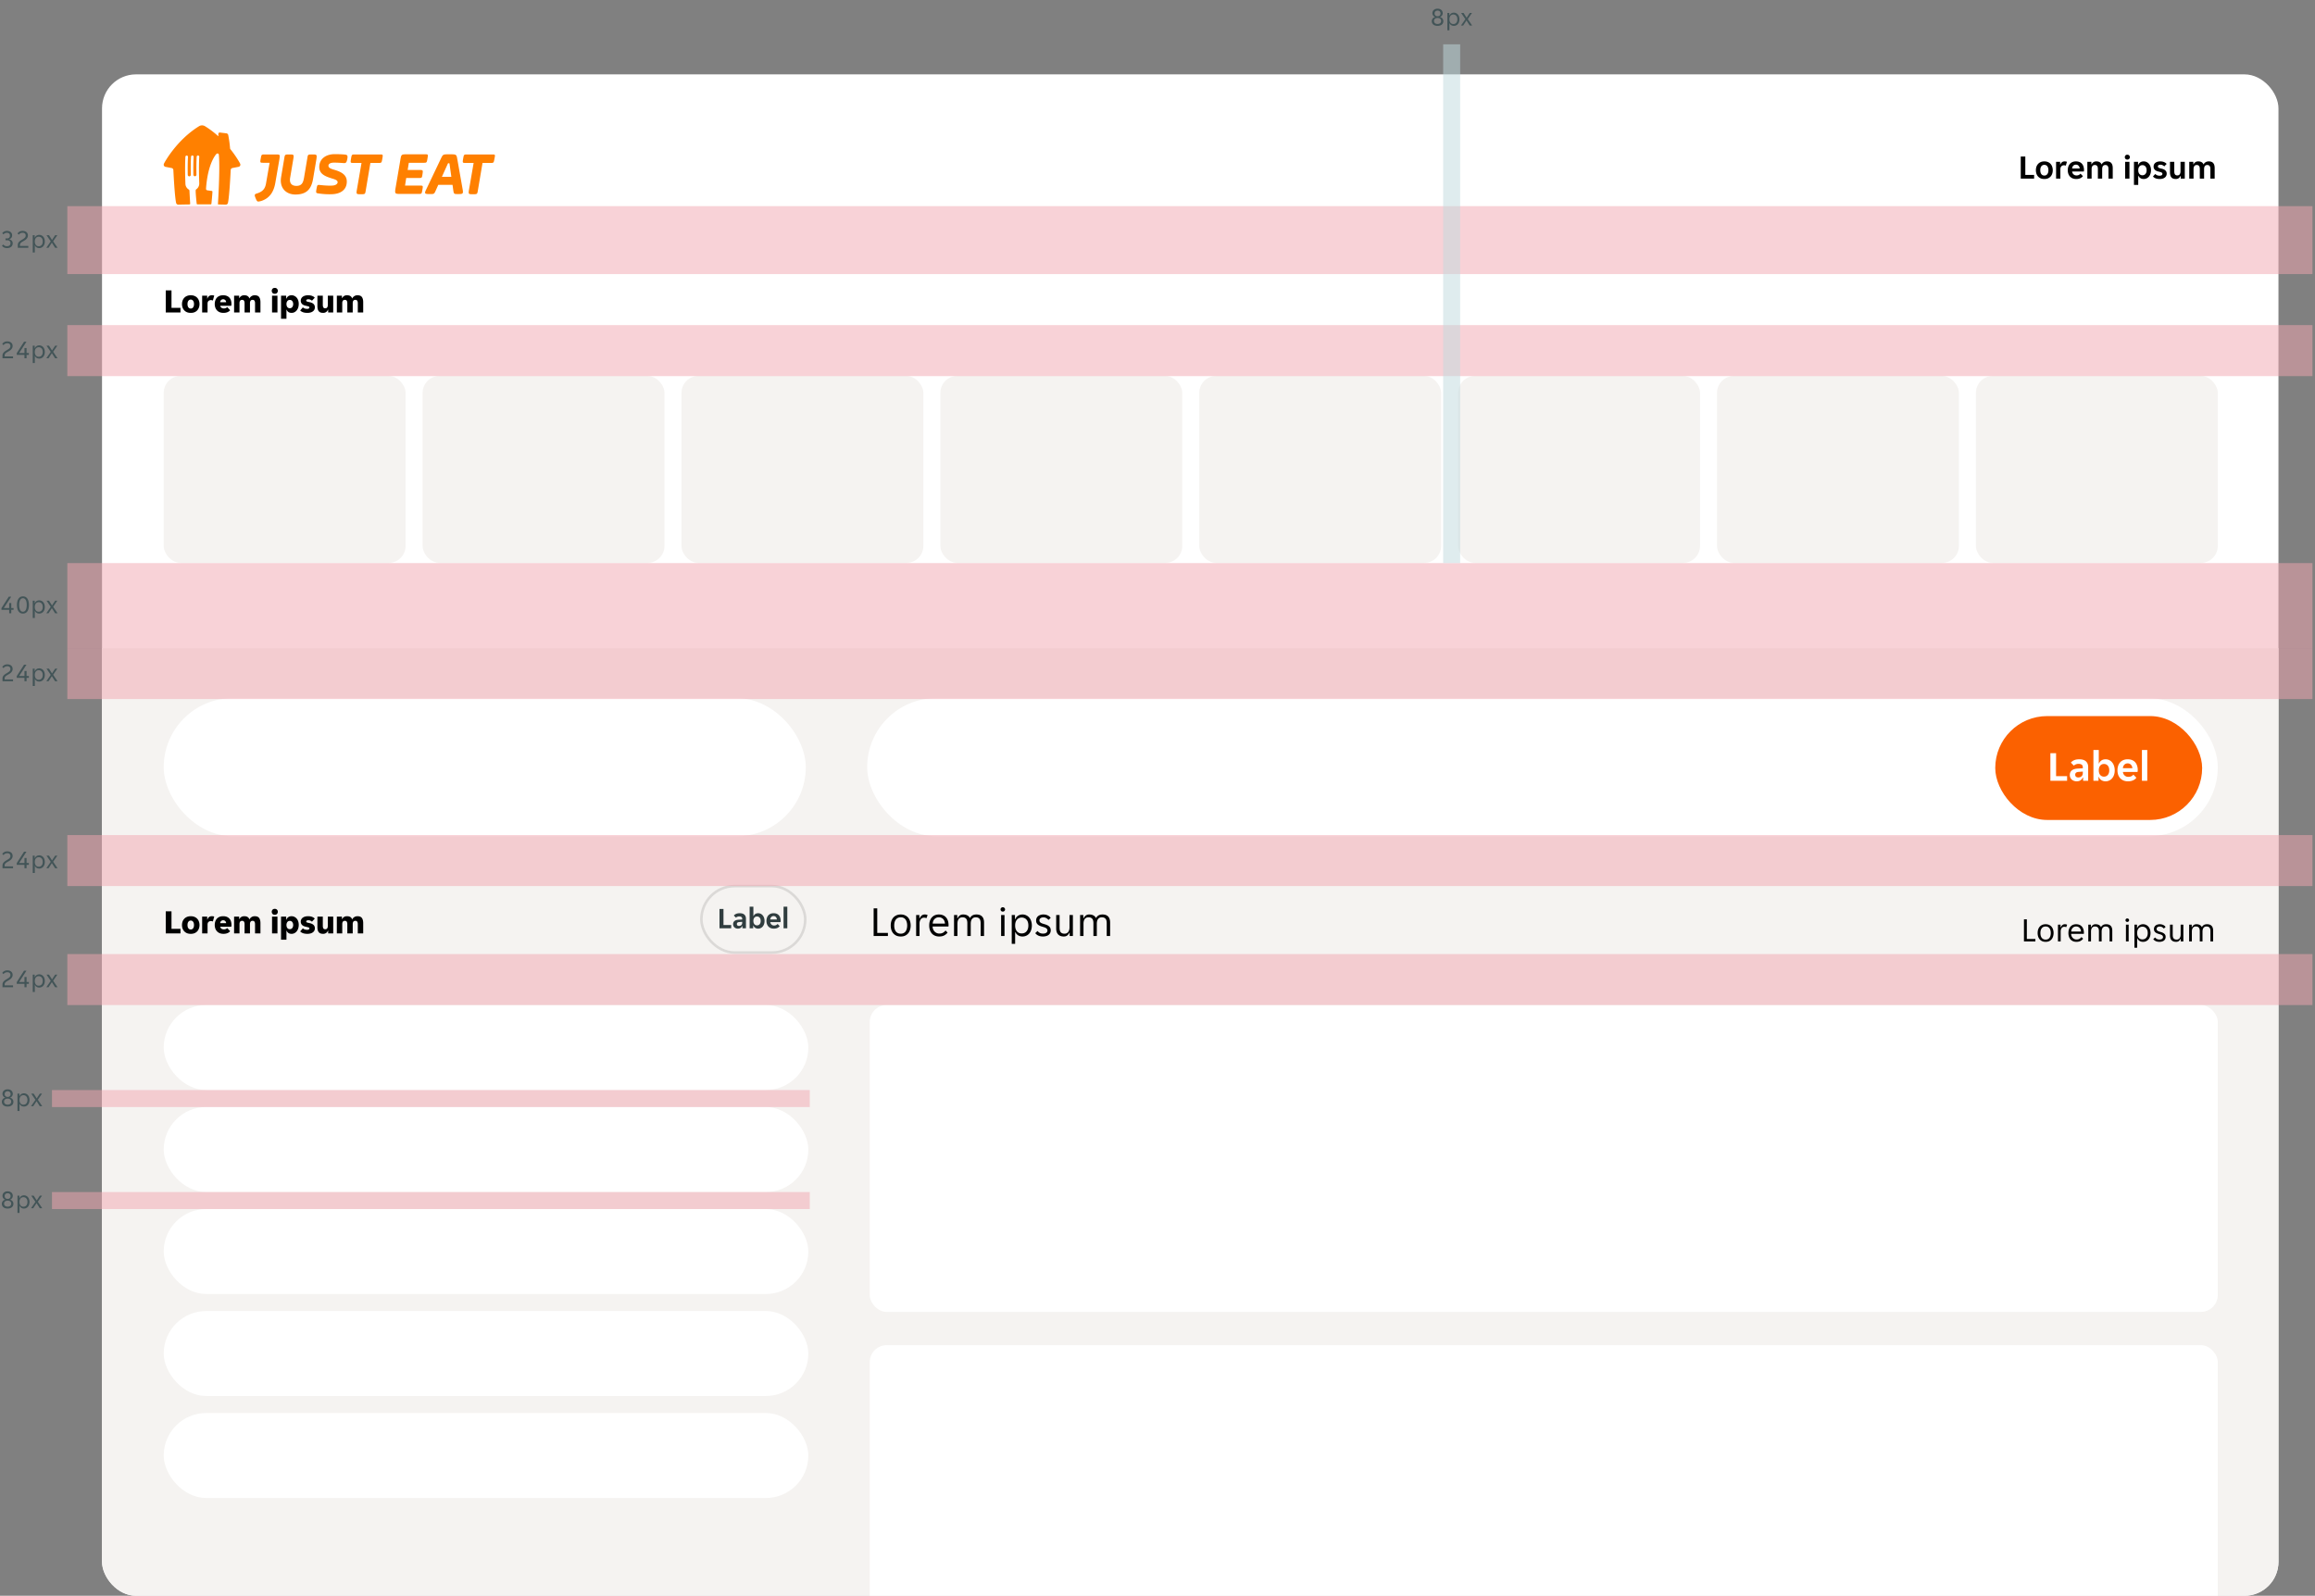 <svg fill="none" xmlns="http://www.w3.org/2000/svg" viewBox="0 0 905 624">
  <rect x="0" y="0" width="905" height="624" fill="#808080" stroke="none"/>
  <g clip-path="url(#a)">
    <rect x="39.883" y="29.081" width="850.834" height="594.919" rx="13.294" fill="#fff"/>
    <path fill="#F5F3F1" d="M39.883 253.422h850.834v427.079H39.883z"/>
    <g clip-path="url(#b)" fill="#FF8000">
      <path d="M107.793 60.395h-4.212c-1.366 0-1.366 0-1.651 1.6-.284 1.6-.285 1.658.968 1.658h2.504l-1.423 8.178c-.341 1.83-1.138 3.088-3.585 3.831-.626.172-.796.4-.796.687 0 .343.112.628.398 1.315.398.972.625 1.142.968 1.142.342 0 .968-.17 1.195-.227 3.473-1.145 4.896-3.832 5.464-7.033l1.594-9.202c.284-1.944.284-1.944-1.424-1.944m14.289-.005c-1.707 0-1.707 0-1.935 1.43l-1.252 7.432c-.342 2.172-.911 3.431-3.017 3.431-2.05 0-2.788-1.258-2.448-3.2l1.195-7.089c.342-2 .285-2-1.479-2-1.709 0-1.766 0-1.992 1.372l-1.252 7.433c-.741 4.231 1.878 6.86 5.576 6.86 4.157 0 6.263-1.886 6.947-6.345l1.252-7.376c.284-1.944.17-1.944-1.593-1.944m7.797 12.175c1.368-.058 2.107-.687 2.107-1.315 0-.8-.968-1.087-2.277-1.487-2.562-.8-4.896-1.715-4.896-4.46 0-3.26 2.676-5.032 6.034-5.032 1.423 0 3.018.057 4.043.172.911.115 1.138.4.853 1.83-.284 1.43-.626 1.544-1.423 1.487-.968-.058-2.22-.172-3.7-.172-1.707 0-2.22.629-2.22 1.2 0 .742.683 1.142 2.277 1.6 2.959.857 4.895 2.059 4.895 4.631 0 3.031-2.22 4.8-5.806 4.918a28.22 28.22 0 0 1-5.123-.287c-1.139-.17-1.195-.17-.911-1.83.284-1.486.284-1.6 1.366-1.486 2.106.23 3.415.287 4.78.23m18.615-12.178h-9.619c-1.366 0-1.366 0-1.651 1.657-.284 1.658-.228 1.66.968 1.66h3.132l-1.766 10.234c-.342 2-.285 2 1.48 2 1.651 0 1.708 0 1.935-1.43l1.822-10.8h3.018c1.366 0 1.366 0 1.65-1.66.284-1.658.285-1.657-.968-1.657m16.966 3.255c1.366 0 1.366 0 1.65-1.658.284-1.657.285-1.659-.968-1.659h-6.888c-2.448 0-2.39 0-2.788 2.46l-1.765 10.349c-.455 2.687-.398 2.687 2.05 2.687h6.717c1.423 0 1.366 0 1.652-1.6.284-1.658.284-1.658-.968-1.658h-5.809l.456-2.974h4.839c1.309 0 1.309 0 1.536-1.543.229-1.6.229-1.6-1.536-1.6h-4.27l.456-2.8 5.636-.004Zm7.286 5.489 2.22-4.913c.171-.4.171-.4.456-.4.284 0 .285 0 .342.457l.682 4.86-3.7-.004Zm6.035-6.861c-.342-1.944-.342-1.944-3.074-1.944-2.562 0-2.505 0-3.302 1.6l-5.75 12.064c-.854 1.715-.683 1.887 1.423 1.887 1.652 0 1.652 0 2.334-1.544l.918-2.058h5.576l.285 2.059c.227 1.544.284 1.544 1.935 1.544 1.878 0 2.05-.115 1.708-2l-2.053-11.608Zm13.605-1.887h-9.678c-1.366 0-1.366 0-1.651 1.657-.286 1.658-.227 1.66.968 1.66h3.13l-1.764 10.234c-.341 2-.284 2 1.48 2 1.65 0 1.708 0 1.936-1.43l1.822-10.8h3.013c1.367 0 1.367 0 1.652-1.66.341-1.657.341-1.657-.911-1.657m-98.5 3.626c-.096-.247-1.4-2.667-3.823-5.704a.5.5 0 0 1-.111-.258 47.838 47.838 0 0 0-.73-5.265.858.858 0 0 0-.74-.667l-2.52-.31a.35.35 0 0 0-.066 0 .53.53 0 0 0-.531.533v.877a.032.032 0 0 1-.032.032.033.033 0 0 1-.021-.008 35.5 35.5 0 0 0-5.085-3.854 2.222 2.222 0 0 0-1.246-.378 2.215 2.215 0 0 0-1.245.378c-8.686 5.385-13.468 14.143-13.653 14.624a.869.869 0 0 0 .567 1.208l2.503.483a.855.855 0 0 1 .62.734c.021.444.494 10.356 1.087 12.927a.867.867 0 0 0 .834.644h.019c1.46-.037 2.797-.061 4.242-.081h.12a.277.277 0 0 0 .258-.175.284.284 0 0 0 .021-.108v-.006c-.058-.866-.184-2.845-.286-4.934 0-.052 0-.118-.01-.171a.536.536 0 0 0-.255-.428 2.708 2.708 0 0 1-1.313-2.19c-.133-3.475-.198-7.493-.008-10.636a.507.507 0 0 1 .512-.471.502.502 0 0 1 .493.491v.04c-.123 2.095-.133 4.573-.09 7.017a.603.603 0 0 0 .379.548.597.597 0 0 0 .816-.57c-.045-2.46-.033-4.953.093-7.055a.506.506 0 0 1 .513-.495.502.502 0 0 1 .493.515v.04c-.123 2.085-.132 4.548-.09 6.979a.601.601 0 0 0 .607.59.596.596 0 0 0 .588-.61c-.044-2.449-.032-4.933.094-7.02a.507.507 0 0 1 .513-.495.503.503 0 0 1 .493.515v.04c-.179 3.056-.12 6.924 0 10.317v.118a2.718 2.718 0 0 1-1.17 2.236.515.515 0 0 0-.222.393s-.063.522.167 3.046c.106 1.103.189 1.867.226 2.212a.267.267 0 0 0 .265.232h3.797l1.421.012a.265.265 0 0 0 .266-.234c.328-3.026.405-4.726.405-4.726a.301.301 0 0 0-.266-.291l-1.726-.239a.586.586 0 0 1-.493-.424.843.843 0 0 1-.022-.266c.7-10.086 4.01-13.485 4.01-13.485a.992.992 0 0 1 .162-.14.53.53 0 0 1 .805.237.97.97 0 0 1 .042.243c.286 3.17.146 8.565-.031 12.774-.15 3.572-.33 6.377-.33 6.377a.208.208 0 0 0 .126.192c.025.01.052.016.08.016.94.016 1.865.034 2.846.06h.018a.86.86 0 0 0 .834-.644c.595-2.571 1.062-12.483 1.087-12.927a.863.863 0 0 1 .626-.735l2.502-.483a.863.863 0 0 0 .65-.839.88.88 0 0 0-.085-.358Z"/>
    </g>
    <rect x="64" y="147" width="94.559" height="73.118" rx="6.647" fill="#F5F3F1"/>
    <rect x="165.206" y="147" width="94.559" height="73.118" rx="6.647" fill="#F5F3F1"/>
    <rect x="266.412" y="147" width="94.559" height="73.118" rx="6.647" fill="#F5F3F1"/>
    <rect x="367.617" y="147" width="94.559" height="73.118" rx="6.647" fill="#F5F3F1"/>
    <rect x="468.823" y="147" width="94.559" height="73.118" rx="6.647" fill="#F5F3F1"/>
    <rect x="570.029" y="147" width="94.559" height="73.118" rx="6.647" fill="#F5F3F1"/>
    <rect x="671.235" y="147" width="94.559" height="73.118" rx="6.647" fill="#F5F3F1"/>
    <rect x="772.441" y="147" width="94.559" height="73.118" rx="6.647" fill="#F5F3F1"/>
    <path d="M64.798 113.544h2.246v6.846h3.51v1.795h-5.756v-8.641Zm9.78 8.801c-.567 0-1.068-.089-1.502-.266a3.091 3.091 0 0 1-1.064-.745 3.369 3.369 0 0 1-.651-1.103 4.102 4.102 0 0 1-.213-1.33c0-.469.07-.912.213-1.329.15-.417.367-.78.651-1.09a2.89 2.89 0 0 1 1.064-.745c.434-.186.935-.279 1.502-.279s1.063.093 1.489.279c.425.178.78.426 1.063.745.284.31.497.673.639 1.09.15.417.225.86.225 1.329 0 .47-.075.913-.225 1.33a3.191 3.191 0 0 1-.639 1.103 3.09 3.09 0 0 1-1.063.745c-.426.177-.922.266-1.49.266Zm-1.276-3.444c0 .568.12 1.002.359 1.303.239.302.545.452.917.452s.673-.15.904-.452c.24-.301.359-.735.359-1.303 0-.567-.12-1.001-.36-1.302a1.083 1.083 0 0 0-.903-.452c-.372 0-.678.15-.917.452-.24.301-.36.735-.36 1.302Zm5.722-3.283h1.981v1.13h.08c.133-.408.341-.723.625-.944.292-.231.66-.346 1.103-.346.346 0 .656.045.931.133l-.532 1.941a1.014 1.014 0 0 0-.346-.133 1.366 1.366 0 0 0-.372-.053c-.398 0-.726.115-.984.346-.248.221-.372.576-.372 1.063v3.43h-2.114v-6.567Zm8.341 6.727c-.602 0-1.12-.098-1.555-.293a3.026 3.026 0 0 1-1.05-.771 3.145 3.145 0 0 1-.612-1.09 4.218 4.218 0 0 1-.2-1.29c0-.434.059-.859.174-1.276a3.19 3.19 0 0 1 .571-1.103 2.92 2.92 0 0 1 1.024-.771c.417-.195.926-.293 1.529-.293.603 0 1.112.098 1.529.293.416.186.749.438.997.757.257.311.438.67.545 1.077.115.408.173.829.173 1.263 0 .098-.01.226-.027.386a1.82 1.82 0 0 1-.066.345h-4.308c.036.195.102.359.2.492.106.133.226.24.359.319.133.08.27.138.412.173.15.036.292.053.425.053.31 0 .576-.048.798-.146.23-.097.407-.226.532-.385l1.156 1.209c-.213.311-.55.563-1.01.758-.461.195-.993.293-1.596.293Zm-.12-5.318c-.283 0-.535.089-.757.266-.222.168-.368.465-.439.891h2.367c-.062-.426-.204-.723-.426-.891a1.163 1.163 0 0 0-.744-.266Zm4.269-1.409h1.98v.957h.08c.178-.337.426-.607.745-.811.319-.204.7-.306 1.143-.306.585 0 1.037.111 1.356.333.328.212.563.531.705.957a1.98 1.98 0 0 1 .77-.918 2.227 2.227 0 0 1 1.264-.372c.833 0 1.418.235 1.755.705.337.47.505 1.143.505 2.021v4.001h-2.114v-3.656c0-.381-.07-.687-.213-.917-.141-.239-.394-.359-.757-.359-.355 0-.612.115-.771.346-.16.221-.24.531-.24.93v3.656H95.61v-3.656c0-.381-.071-.687-.213-.917-.133-.239-.386-.359-.758-.359-.346 0-.603.115-.771.346-.16.221-.24.531-.24.93v3.656h-2.113v-6.567Zm17.099-1.888c0 .301-.102.572-.306.811-.204.23-.5.346-.89.346-.399 0-.696-.116-.891-.346a1.25 1.25 0 0 1-.293-.811c0-.301.098-.567.293-.798.195-.239.492-.359.891-.359.39 0 .686.12.89.359.204.231.306.497.306.798Zm-2.26 1.888h2.114v6.567h-2.114v-6.567Zm3.518 0h2.008v1.17h.08c.168-.426.425-.754.771-.984.345-.231.766-.346 1.263-.346.39 0 .753.084 1.09.253.345.159.642.385.89.678.257.292.457.647.599 1.063.141.417.212.878.212 1.383 0 .523-.071 1.001-.212 1.436a3.394 3.394 0 0 1-.599 1.103c-.248.31-.545.55-.89.718a2.41 2.41 0 0 1-1.09.253c-.497 0-.909-.111-1.237-.333a1.94 1.94 0 0 1-.691-.904h-.08v3.537h-2.114v-9.027Zm3.43 4.905c.426 0 .749-.155.971-.465.23-.319.345-.705.345-1.157 0-.452-.115-.833-.345-1.143-.222-.319-.545-.478-.971-.478-.434 0-.762.159-.983.478-.222.31-.333.691-.333 1.143 0 .452.111.838.333 1.157.221.31.549.465.983.465Zm7.653-.319c0-.186-.129-.314-.386-.385-.257-.08-.611-.169-1.063-.266a3.91 3.91 0 0 1-.731-.226 2.621 2.621 0 0 1-.612-.386 1.815 1.815 0 0 1-.425-.571 1.823 1.823 0 0 1-.16-.798c0-.337.071-.634.213-.891.142-.266.337-.487.585-.664.257-.187.558-.324.904-.413a4.22 4.22 0 0 1 1.143-.146c.656 0 1.205.093 1.649.279.443.187.771.408.983.665l-1.103 1.197a1.794 1.794 0 0 0-.625-.413 1.976 1.976 0 0 0-.758-.159c-.23 0-.429.04-.598.12a.385.385 0 0 0-.252.385c0 .186.128.319.385.399.257.071.612.155 1.064.253.257.053.5.133.731.239.23.097.434.226.611.385.178.151.319.342.426.572.106.222.159.483.159.784 0 .346-.071.656-.212.931a1.986 1.986 0 0 1-.599.678 2.806 2.806 0 0 1-.93.425 4.388 4.388 0 0 1-1.17.147c-.7 0-1.29-.089-1.768-.266-.479-.186-.833-.417-1.064-.692l1.05-1.196c.204.204.457.355.758.452.302.089.603.133.904.133.284 0 .501-.049.652-.146a.472.472 0 0 0 .239-.426Zm5.378 2.141c-.425 0-.784-.058-1.077-.173a1.724 1.724 0 0 1-.691-.532 2.346 2.346 0 0 1-.372-.851 5.723 5.723 0 0 1-.106-1.17v-4.001h2.113v3.576c0 .425.067.758.2.997s.385.359.758.359c.354 0 .607-.115.757-.346.16-.23.24-.567.24-1.01v-3.576h2.113v6.567h-1.98v-1.09h-.08a1.891 1.891 0 0 1-.705.904c-.337.23-.727.346-1.17.346Zm5.35-6.727h1.981v.957h.08c.177-.337.425-.607.744-.811.319-.204.701-.306 1.144-.306.585 0 1.037.111 1.356.333.328.212.563.531.704.957.151-.372.408-.678.771-.918a2.23 2.23 0 0 1 1.263-.372c.833 0 1.418.235 1.755.705.337.47.505 1.143.505 2.021v4.001h-2.113v-3.656c0-.381-.071-.687-.213-.917-.142-.239-.395-.359-.758-.359-.354 0-.611.115-.771.346-.16.221-.239.531-.239.93v3.656h-2.114v-3.656c0-.381-.071-.687-.213-.917-.133-.239-.385-.359-.758-.359-.345 0-.602.115-.771.346-.159.221-.239.531-.239.93v3.656h-2.114v-6.567Zm209.847 239.58h1.412v9.606h4.171V366h-5.583v-10.802Zm10.605 11.001c-.653 0-1.229-.11-1.728-.332a3.703 3.703 0 0 1-1.23-.931 4.029 4.029 0 0 1-.731-1.362 5.858 5.858 0 0 1-.233-1.679c0-.598.078-1.157.233-1.678.166-.521.41-.975.731-1.363a3.531 3.531 0 0 1 1.23-.914c.499-.232 1.075-.349 1.728-.349.654 0 1.219.117 1.695.349.488.222.892.527 1.213.914.322.388.56.842.715 1.363.166.521.249 1.08.249 1.678 0 .599-.083 1.158-.249 1.679a3.8 3.8 0 0 1-.715 1.362 3.51 3.51 0 0 1-1.213.931c-.476.222-1.041.332-1.695.332Zm-2.559-4.304c0 .477.05.914.15 1.313.11.388.271.726.482 1.014.21.277.476.493.797.648.322.155.698.233 1.13.233.421 0 .787-.078 1.097-.233a2.03 2.03 0 0 0 .781-.648c.211-.288.366-.626.465-1.014.111-.399.167-.836.167-1.313 0-.476-.056-.908-.167-1.296a2.729 2.729 0 0 0-.465-1.013 1.97 1.97 0 0 0-.781-.665c-.31-.155-.676-.233-1.097-.233-.432 0-.808.078-1.13.233a2.097 2.097 0 0 0-.797.665 2.933 2.933 0 0 0-.482 1.013c-.1.388-.15.82-.15 1.296Zm8.569-4.104h1.263v1.329h.1a2.82 2.82 0 0 1 .764-1.08c.332-.299.748-.449 1.246-.449.421 0 .792.083 1.114.25l-.449 1.196a1.356 1.356 0 0 0-.465-.149 2.246 2.246 0 0 0-.482-.05 1.52 1.52 0 0 0-1.296.664c-.311.432-.466.986-.466 1.662V366h-1.329v-8.209Zm9.001 8.408a4.207 4.207 0 0 1-1.612-.299 3.544 3.544 0 0 1-1.23-.847 4.106 4.106 0 0 1-.781-1.363 5.667 5.667 0 0 1-.266-1.795c0-.698.094-1.312.283-1.844.188-.543.448-.992.781-1.346a3.25 3.25 0 0 1 1.18-.831 4.039 4.039 0 0 1 1.528-.283c.554 0 1.064.089 1.529.266.466.178.864.443 1.197.798.332.343.592.781.781 1.313.188.52.282 1.13.282 1.828 0 .088-.005.177-.016.266 0 .088-.006.16-.017.216h-6.198c0 .387.066.753.199 1.096.144.333.332.626.565.881.244.244.521.438.831.582a2.49 2.49 0 0 0 1.03.216c.598 0 1.086-.117 1.463-.349.387-.233.709-.515.963-.848l.798.815a3.934 3.934 0 0 1-1.329 1.113c-.521.277-1.175.415-1.961.415Zm-.117-7.511c-.387 0-.731.072-1.03.216a2.278 2.278 0 0 0-.748.565 2.623 2.623 0 0 0-.465.798c-.1.299-.155.598-.166.897h4.802a2.896 2.896 0 0 0-.182-.897c-.1-.299-.25-.565-.449-.798a2.278 2.278 0 0 0-.748-.565 2.241 2.241 0 0 0-1.014-.216Zm5.932-.897h1.263v1.296h.1c.2-.432.476-.787.831-1.064.366-.288.82-.432 1.363-.432.653 0 1.202.122 1.645.366.454.233.792.587 1.014 1.064.243-.466.57-.82.98-1.064.41-.244.931-.366 1.562-.366.454 0 .864.061 1.23.183a2.368 2.368 0 0 1 1.529 1.546c.144.398.216.875.216 1.429V366h-1.33v-5.002c0-.842-.166-1.435-.498-1.778-.322-.355-.798-.532-1.429-.532-.61 0-1.086.216-1.43.648-.343.432-.515 1.064-.515 1.895V366h-1.329v-5.002c0-.842-.166-1.435-.499-1.778-.321-.355-.797-.532-1.429-.532-.598 0-1.074.216-1.429.648-.343.432-.515 1.064-.515 1.895V366h-1.33v-8.209Zm19.949-2.177a.817.817 0 0 1-.249.598c-.155.166-.366.249-.632.249-.277 0-.493-.083-.648-.249a.847.847 0 0 1-.233-.598c0-.222.078-.416.233-.582.155-.177.371-.266.648-.266.266 0 .477.089.632.266.166.166.249.36.249.582Zm-1.546 2.177h1.33V366h-1.33v-8.209Zm4.155 0h1.263v1.678h.1c.099-.277.238-.532.415-.764.188-.233.404-.432.648-.598.255-.167.532-.294.831-.383.31-.088.631-.133.964-.133.543 0 1.036.111 1.479.333.454.21.842.509 1.163.897.321.377.565.831.731 1.363.177.532.266 1.108.266 1.728 0 .62-.089 1.196-.266 1.728-.166.521-.41.975-.731 1.363a3.41 3.41 0 0 1-2.642 1.196c-.676 0-1.258-.16-1.745-.482a2.728 2.728 0 0 1-1.047-1.229h-.1v4.586h-1.329v-11.283Zm3.888 7.212c.366 0 .704-.061 1.014-.183.321-.133.598-.327.831-.581.244-.266.432-.593.565-.981.133-.388.199-.842.199-1.363 0-.52-.066-.975-.199-1.362a2.58 2.58 0 0 0-.565-.964 2.068 2.068 0 0 0-.831-.582 2.544 2.544 0 0 0-1.014-.199c-.354 0-.686.066-.997.199-.31.122-.581.316-.814.582a2.708 2.708 0 0 0-.548.964c-.133.387-.2.842-.2 1.362 0 .521.067.975.2 1.363s.315.715.548.981c.233.254.504.448.814.581.311.122.643.183.997.183Zm10.064-1.13c0-.244-.056-.443-.167-.598a1.293 1.293 0 0 0-.465-.416 3.115 3.115 0 0 0-.648-.282 34.704 34.704 0 0 0-.764-.233 7.8 7.8 0 0 1-.898-.316 3.372 3.372 0 0 1-.748-.448 2.216 2.216 0 0 1-.531-.665c-.133-.255-.2-.565-.2-.931 0-.387.072-.731.216-1.03.144-.299.344-.548.599-.748.254-.199.553-.349.897-.448a3.595 3.595 0 0 1 1.113-.167c.599 0 1.147.111 1.645.333.499.21.909.543 1.23.997l-.864.797a3.17 3.17 0 0 0-.864-.714c-.321-.188-.704-.283-1.147-.283-.188 0-.376.023-.565.067a1.452 1.452 0 0 0-.482.216.97.97 0 0 0-.482.864c0 .244.056.449.167.615.11.155.26.288.448.399.2.11.421.205.665.282.244.078.499.155.764.233.311.088.604.194.881.316.288.121.543.277.765.465.221.177.398.393.531.648s.2.565.2.931c0 .432-.083.803-.249 1.113a2.121 2.121 0 0 1-.649.748 2.747 2.747 0 0 1-.963.432c-.366.1-.754.149-1.164.149-.72 0-1.335-.121-1.844-.365-.499-.244-.892-.56-1.18-.947l.881-.831c.254.299.548.543.88.731.344.188.77.282 1.28.282a3 3 0 0 0 .648-.066c.211-.044.393-.116.548-.216.156-.1.277-.222.366-.366a.99.99 0 0 0 .15-.548Zm6.416 2.326c-.454 0-.864-.061-1.23-.182a2.493 2.493 0 0 1-.947-.565 2.62 2.62 0 0 1-.598-.981c-.144-.399-.216-.875-.216-1.429v-5.251h1.329v5.002c0 .842.161 1.44.482 1.794.332.344.814.516 1.446.516.598 0 1.069-.216 1.412-.648.355-.433.532-1.064.532-1.895v-4.769h1.329V366h-1.263v-1.296h-.099c-.2.432-.477.792-.831 1.08-.344.277-.792.415-1.346.415Zm6.36-8.408h1.263v1.296h.1c.199-.432.476-.787.831-1.064.365-.288.819-.432 1.362-.432.654 0 1.202.122 1.645.366a2.2 2.2 0 0 1 1.014 1.064c.244-.466.571-.82.981-1.064.409-.244.93-.366 1.562-.366.454 0 .864.061 1.229.183a2.367 2.367 0 0 1 1.529 1.546c.144.398.216.875.216 1.429V366h-1.329v-5.002c0-.842-.166-1.435-.499-1.778-.321-.355-.797-.532-1.429-.532-.609 0-1.086.216-1.429.648-.343.432-.515 1.064-.515 1.895V366h-1.33v-5.002c0-.842-.166-1.435-.498-1.778-.321-.355-.798-.532-1.429-.532-.599 0-1.075.216-1.429.648-.344.432-.516 1.064-.516 1.895V366h-1.329v-8.209Zm368.977 1.697h1.13v7.684h3.337v.957h-4.467v-8.641Zm8.484 8.801c-.522 0-.983-.089-1.382-.266a2.942 2.942 0 0 1-.984-.745 3.22 3.22 0 0 1-.585-1.09 4.68 4.68 0 0 1-.186-1.342c0-.479.062-.927.186-1.343a3.22 3.22 0 0 1 .585-1.09c.266-.311.594-.554.984-.732.399-.186.86-.279 1.382-.279.523 0 .975.093 1.356.279.39.178.714.421.971.732.257.31.447.673.572 1.09.133.416.199.864.199 1.343 0 .478-.066.926-.199 1.342-.125.417-.315.78-.572 1.09a2.805 2.805 0 0 1-.971.745c-.381.177-.833.266-1.356.266Zm-2.047-3.443c0 .381.04.731.12 1.05.088.31.217.58.385.811.169.221.381.394.638.518s.559.186.904.186c.337 0 .63-.062.878-.186.257-.124.465-.297.625-.518a2.37 2.37 0 0 0 .372-.811 3.9 3.9 0 0 0 .133-1.05 3.75 3.75 0 0 0-.133-1.037 2.214 2.214 0 0 0-.372-.811 1.583 1.583 0 0 0-.625-.532 1.942 1.942 0 0 0-.878-.186c-.345 0-.647.062-.904.186a1.686 1.686 0 0 0-.638.532 2.367 2.367 0 0 0-.385.811c-.08.31-.12.655-.12 1.037Zm6.855-3.284h1.011v1.063h.079c.142-.345.346-.633.612-.864.266-.239.598-.359.997-.359.337 0 .634.067.891.2l-.359.957a1.096 1.096 0 0 0-.373-.12 1.869 1.869 0 0 0-.385-.04c-.434 0-.78.178-1.037.532-.248.346-.372.789-.372 1.33v3.868h-1.064v-6.567Zm7.201 6.727c-.47 0-.9-.08-1.29-.24a2.824 2.824 0 0 1-.984-.678 3.275 3.275 0 0 1-.624-1.09 4.517 4.517 0 0 1-.213-1.435c0-.559.075-1.051.226-1.476.151-.434.359-.793.625-1.077a2.62 2.62 0 0 1 .944-.665c.372-.15.78-.226 1.223-.226.443 0 .851.071 1.223.213.372.142.691.355.957.638.266.275.474.625.625 1.05.15.417.226.904.226 1.463 0 .071-.005.142-.013.212a.891.891 0 0 1-.014.173h-4.959c0 .31.054.603.16.878.115.266.266.5.452.704.195.195.417.35.665.466.257.115.531.172.824.172.479 0 .869-.093 1.17-.279.31-.186.567-.412.771-.678l.638.652a3.144 3.144 0 0 1-1.063.89c-.417.222-.94.333-1.569.333Zm-.093-6.009c-.31 0-.585.057-.825.173a1.802 1.802 0 0 0-.598.452 2.09 2.09 0 0 0-.372.638c-.08.239-.124.478-.133.718h3.842a2.32 2.32 0 0 0-.146-.718 1.802 1.802 0 0 0-.957-1.09 1.785 1.785 0 0 0-.811-.173Zm4.745-.718h1.011v1.037h.079c.16-.346.382-.629.665-.851.293-.23.656-.346 1.09-.346.523 0 .962.098 1.316.293.364.186.634.47.811.851.195-.373.457-.656.785-.851.328-.195.744-.293 1.249-.293.364 0 .692.049.984.147a1.889 1.889 0 0 1 1.223 1.236c.116.319.173.7.173 1.143v4.201h-1.063v-4.001c0-.674-.133-1.148-.399-1.423-.257-.283-.638-.425-1.144-.425-.487 0-.868.173-1.143.518-.275.346-.412.851-.412 1.516v3.815h-1.064v-4.001c0-.674-.132-1.148-.398-1.423-.257-.283-.638-.425-1.144-.425-.478 0-.859.173-1.143.518-.275.346-.412.851-.412 1.516v3.815h-1.064v-6.567Zm15.959-1.742a.653.653 0 0 1-.199.479.658.658 0 0 1-.505.199c-.222 0-.395-.066-.519-.199a.678.678 0 0 1-.186-.479.66.66 0 0 1 .186-.465c.124-.142.297-.213.519-.213.212 0 .381.071.505.213a.637.637 0 0 1 .199.465Zm-1.236 1.742h1.063v6.567h-1.063v-6.567Zm3.323 0h1.011v1.343h.079c.08-.222.191-.426.333-.612.15-.186.323-.346.518-.479.204-.133.426-.234.665-.305.248-.071.505-.107.771-.107.434 0 .829.089 1.183.266.364.169.674.408.931.718.257.301.452.665.585 1.09.142.426.212.887.212 1.383s-.07.957-.212 1.382c-.133.417-.328.78-.585 1.091a2.694 2.694 0 0 1-.931.704 2.713 2.713 0 0 1-1.183.253c-.541 0-1.006-.129-1.396-.386a2.179 2.179 0 0 1-.837-.984h-.08v3.67h-1.064v-9.027Zm3.111 5.77c.293 0 .563-.049.811-.147.257-.106.479-.261.665-.465a2.21 2.21 0 0 0 .452-.784 3.38 3.38 0 0 0 .159-1.09c0-.417-.053-.78-.159-1.091a2.077 2.077 0 0 0-.452-.771 1.662 1.662 0 0 0-.665-.465 2.041 2.041 0 0 0-.811-.16c-.283 0-.549.054-.797.16a1.676 1.676 0 0 0-.652.465 2.185 2.185 0 0 0-.439.771 3.382 3.382 0 0 0-.159 1.091c0 .416.053.779.159 1.09.107.31.253.571.439.784.186.204.403.359.652.465.248.098.514.147.797.147Zm8.051-.904a.81.81 0 0 0-.133-.479 1.042 1.042 0 0 0-.373-.332 2.495 2.495 0 0 0-.518-.226 31.706 31.706 0 0 0-.612-.187 6.13 6.13 0 0 1-.717-.252 2.704 2.704 0 0 1-.599-.359 1.762 1.762 0 0 1-.425-.532 1.597 1.597 0 0 1-.16-.744c0-.311.058-.585.173-.825.115-.239.275-.438.479-.598.204-.159.443-.279.718-.359.274-.088.571-.133.89-.133.479 0 .918.089 1.317.266.398.169.726.434.983.798l-.691.638a2.547 2.547 0 0 0-.691-.572 1.79 1.79 0 0 0-.918-.226 2 2 0 0 0-.452.053 1.2 1.2 0 0 0-.385.173.84.84 0 0 0-.279.28.768.768 0 0 0-.107.412c0 .195.045.359.133.492.089.124.209.23.359.319.16.088.337.164.532.226s.399.124.612.186c.248.071.483.155.704.252.231.098.434.222.612.373.177.141.319.314.425.518.106.204.16.452.16.744 0 .346-.067.643-.2.891a1.683 1.683 0 0 1-.518.598c-.222.16-.479.275-.771.346-.293.08-.603.12-.931.12-.576 0-1.068-.098-1.476-.293a2.527 2.527 0 0 1-.943-.758l.704-.664c.204.239.439.434.705.585.274.15.616.226 1.023.226.186 0 .359-.018.519-.053a1.34 1.34 0 0 0 .439-.173.928.928 0 0 0 .292-.293.79.79 0 0 0 .12-.438Zm5.133 1.861c-.364 0-.692-.049-.984-.146a2.004 2.004 0 0 1-.758-.452 2.11 2.11 0 0 1-.479-.785c-.115-.319-.172-.7-.172-1.143v-4.201h1.063v4.001c0 .674.129 1.153.386 1.436.266.275.651.412 1.156.412.479 0 .856-.173 1.13-.518.284-.346.426-.851.426-1.516v-3.815h1.063v6.567h-1.01v-1.037h-.08a2.365 2.365 0 0 1-.665.864c-.274.222-.633.333-1.076.333Zm5.088-6.727h1.01v1.037h.08c.159-.346.381-.629.665-.851.292-.23.655-.346 1.09-.346.523 0 .961.098 1.316.293.363.186.634.47.811.851.195-.373.456-.656.784-.851.328-.195.745-.293 1.25-.293.363 0 .691.049.984.147a1.89 1.89 0 0 1 1.223 1.236c.115.319.173.7.173 1.143v4.201h-1.064v-4.001c0-.674-.133-1.148-.399-1.423-.257-.283-.638-.425-1.143-.425-.488 0-.869.173-1.143.518-.275.346-.413.851-.413 1.516v3.815h-1.063v-4.001c0-.674-.133-1.148-.399-1.423-.257-.283-.638-.425-1.143-.425-.479 0-.86.173-1.144.518-.274.346-.412.851-.412 1.516v3.815h-1.063v-6.567ZM789.97 61.198h1.782v7.192h3.443v1.449h-5.225v-8.641Zm9.231 8.8c-.549 0-1.032-.088-1.449-.265a3.17 3.17 0 0 1-1.037-.745 3.159 3.159 0 0 1-.625-1.09 4.474 4.474 0 0 1-.199-1.343c0-.47.066-.913.199-1.33.142-.416.35-.78.625-1.09a2.94 2.94 0 0 1 1.037-.744c.417-.186.9-.279 1.449-.279.55 0 1.028.093 1.436.28a2.67 2.67 0 0 1 1.024.744c.274.31.478.673.611 1.09.142.416.213.86.213 1.33 0 .469-.071.916-.213 1.342a3.01 3.01 0 0 1-.611 1.09 2.88 2.88 0 0 1-1.024.745c-.408.177-.886.266-1.436.266Zm-1.595-3.443c0 .647.137 1.157.412 1.53.283.371.678.557 1.183.557.496 0 .882-.186 1.157-.558.283-.372.425-.882.425-1.529 0-.647-.142-1.156-.425-1.529-.275-.372-.661-.558-1.157-.558-.505 0-.9.186-1.183.558-.275.373-.412.882-.412 1.53Zm6.176-3.283h1.582v1.103h.08a2.04 2.04 0 0 1 .611-.917c.284-.23.638-.346 1.064-.346.328 0 .633.053.917.16l-.465 1.528a1.01 1.01 0 0 0-.346-.132 1.96 1.96 0 0 0-.385-.04c-.408 0-.74.141-.998.425-.257.275-.385.665-.385 1.17v3.616h-1.675v-6.567Zm7.869 6.727c-.549 0-1.028-.09-1.436-.266a3.023 3.023 0 0 1-1.037-.732 3.302 3.302 0 0 1-.624-1.103 4.391 4.391 0 0 1-.2-1.343c0-.487.067-.94.2-1.356.133-.425.332-.789.598-1.09.266-.31.598-.554.997-.731.399-.177.864-.266 1.396-.266.532 0 .997.084 1.396.253.399.168.726.403.983.704.258.302.448.66.572 1.077.133.408.2.855.2 1.343 0 .088-.009.19-.027.305a1.724 1.724 0 0 1-.04.28h-4.573c.026.239.088.456.186.651.106.186.235.346.386.479.159.133.332.235.518.306.195.061.394.093.598.093.381 0 .7-.067.957-.2s.466-.301.625-.505l.944.984c-.248.337-.594.607-1.037.81-.443.205-.97.307-1.582.307Zm-.106-5.61c-.426 0-.771.137-1.037.411-.266.275-.421.639-.465 1.09h2.977c-.044-.451-.199-.815-.465-1.09-.257-.274-.594-.412-1.01-.412Zm4.454-1.117h1.582v.997h.079c.169-.346.404-.625.705-.838.31-.213.687-.319 1.13-.319 1.081 0 1.777.408 2.087 1.223.169-.372.43-.669.785-.89.354-.222.771-.333 1.249-.333.798 0 1.383.222 1.755.665.372.434.558 1.094.558 1.98v4.082h-1.675v-3.802c0-1.01-.403-1.516-1.209-1.516-.417 0-.732.138-.944.412-.204.275-.306.67-.306 1.183v3.723h-1.675v-3.802c0-.505-.098-.882-.293-1.13-.186-.257-.492-.386-.917-.386-.399 0-.705.138-.917.412-.213.275-.319.67-.319 1.183v3.723h-1.675v-6.567Zm16.621-1.822c0 .248-.088.47-.265.665-.169.195-.408.292-.718.292-.319 0-.563-.097-.731-.292a.987.987 0 0 1-.253-.665c0-.257.084-.478.253-.665.168-.194.412-.292.731-.292.31 0 .549.097.718.292a.93.93 0 0 1 .265.665Zm-1.834 1.822h1.675v6.567h-1.675v-6.567Zm3.44 0h1.596v1.236h.079c.16-.434.426-.776.798-1.024.381-.248.829-.372 1.343-.372.407 0 .784.084 1.13.253.354.168.656.403.904.704a3.1 3.1 0 0 1 .598 1.077c.142.417.213.877.213 1.383 0 .514-.071.983-.213 1.409a3.392 3.392 0 0 1-.598 1.103c-.248.302-.55.537-.904.705a2.548 2.548 0 0 1-1.13.253c-.514 0-.949-.12-1.303-.36a1.985 1.985 0 0 1-.758-.93h-.08v3.59h-1.675v-9.027Zm3.297 5.264c.497 0 .895-.177 1.197-.532.301-.354.452-.837.452-1.449 0-.611-.151-1.094-.452-1.449-.302-.354-.7-.532-1.197-.532-.487 0-.882.178-1.183.532-.292.355-.439.838-.439 1.45 0 .61.147 1.094.439 1.448.301.355.696.532 1.183.532Zm7.825-.558a.477.477 0 0 0-.119-.333.763.763 0 0 0-.319-.239 2.528 2.528 0 0 0-.479-.16c-.186-.053-.39-.106-.611-.159a4.734 4.734 0 0 1-.732-.24 2.353 2.353 0 0 1-.611-.371 1.968 1.968 0 0 1-.412-.559 1.7 1.7 0 0 1-.16-.771c0-.328.062-.616.186-.864.133-.257.315-.47.545-.638.231-.177.506-.31.825-.399a3.856 3.856 0 0 1 1.037-.133c.585 0 1.09.093 1.515.28.426.176.753.416.984.717l-.931.957a2.068 2.068 0 0 0-.664-.478 1.844 1.844 0 0 0-.811-.186c-.266 0-.501.053-.705.16a.542.542 0 0 0-.306.518c0 .133.036.243.107.332.079.089.186.168.319.24.141.061.305.119.492.172l.611.146c.248.062.488.142.718.24.239.097.443.226.612.385.177.15.319.332.425.545.106.213.159.47.159.771a1.84 1.84 0 0 1-.784 1.556c-.239.177-.527.31-.864.398a4.065 4.065 0 0 1-1.064.134c-.647 0-1.196-.094-1.648-.28-.443-.186-.78-.425-1.01-.718l.904-.97c.203.213.452.381.744.505.293.115.612.173.957.173.31 0 .567-.058.771-.173a.605.605 0 0 0 .319-.558Zm5.262 2.02c-.806 0-1.391-.217-1.755-.651-.363-.443-.545-1.108-.545-1.994v-4.081h1.675v3.748c0 .532.093.927.28 1.184.186.257.491.385.917.385.408 0 .713-.137.917-.412.213-.284.319-.691.319-1.223v-3.682h1.675v6.567h-1.582v-1.064h-.079a2.101 2.101 0 0 1-.692.878c-.31.23-.687.346-1.13.346Zm5.232-6.726h1.582v.997h.08c.169-.346.404-.625.705-.838.31-.213.687-.319 1.13-.319 1.081 0 1.777.408 2.087 1.223.168-.372.43-.669.784-.89.355-.222.771-.333 1.25-.333.798 0 1.383.222 1.755.665.372.434.558 1.094.558 1.98v4.082h-1.675v-3.802c0-1.01-.403-1.516-1.21-1.516-.416 0-.731.138-.943.412-.204.275-.306.67-.306 1.183v3.723h-1.675v-3.802c0-.505-.098-.882-.293-1.13-.186-.257-.492-.386-.917-.386-.399 0-.705.138-.917.412-.213.275-.319.67-.319 1.183v3.723h-1.676v-6.567Z" fill="#000"/>
    <rect x="64" y="273" width="251" height="54" rx="27" fill="#fff"/>
    <rect x="64" y="393" width="252" height="33.236" rx="16.618" fill="#fff"/>
    <rect x="64" y="432.883" width="252" height="33.236" rx="16.618" fill="#fff"/>
    <rect x="64" y="472.766" width="252" height="33.236" rx="16.618" fill="#fff"/>
    <rect x="64" y="512.648" width="252" height="33.236" rx="16.618" fill="#fff"/>
    <rect x="64" y="552.531" width="252" height="33.236" rx="16.618" fill="#fff"/>
    <rect x="340" y="393" width="527" height="120" rx="6.647" fill="#fff"/>
    <rect x="340" y="526" width="527" height="120" rx="6.647" fill="#fff"/>
    <path d="M64.798 356.359h2.246v6.846h3.51V365h-5.756v-8.641Zm9.78 8.801c-.567 0-1.068-.089-1.502-.266a3.105 3.105 0 0 1-1.064-.745 3.369 3.369 0 0 1-.651-1.103 4.102 4.102 0 0 1-.213-1.33c0-.469.07-.913.213-1.329.15-.417.367-.78.651-1.09a2.89 2.89 0 0 1 1.064-.745c.434-.186.935-.279 1.502-.279s1.063.093 1.489.279c.425.178.78.426 1.063.745.284.31.497.673.639 1.09.15.416.225.86.225 1.329 0 .47-.075.913-.225 1.33a3.191 3.191 0 0 1-.639 1.103 3.1 3.1 0 0 1-1.063.745c-.426.177-.922.266-1.49.266Zm-1.276-3.444c0 .568.12 1.002.359 1.303.239.301.545.452.917.452s.673-.151.904-.452c.24-.301.359-.735.359-1.303 0-.567-.12-1.001-.36-1.303a1.086 1.086 0 0 0-.903-.452c-.372 0-.678.151-.917.452-.24.302-.36.736-.36 1.303Zm5.722-3.283h1.981v1.13h.08c.133-.408.341-.723.625-.944.292-.231.66-.346 1.103-.346.346 0 .656.044.931.133l-.532 1.941a1.014 1.014 0 0 0-.346-.133 1.366 1.366 0 0 0-.372-.053c-.398 0-.726.115-.984.346-.248.221-.372.576-.372 1.063V365h-2.114v-6.567Zm8.341 6.727c-.602 0-1.12-.098-1.555-.293a3.026 3.026 0 0 1-1.05-.771 3.145 3.145 0 0 1-.612-1.09 4.223 4.223 0 0 1-.2-1.29c0-.434.059-.859.174-1.276a3.19 3.19 0 0 1 .571-1.103 2.92 2.92 0 0 1 1.024-.771c.417-.195.926-.293 1.529-.293.603 0 1.112.098 1.529.293.416.186.749.438.997.757.257.311.438.669.545 1.077.115.408.173.829.173 1.263 0 .098-.01.226-.027.386a1.82 1.82 0 0 1-.066.345h-4.308c.036.195.102.359.2.492.106.133.226.24.359.319.133.08.27.138.412.173.15.036.292.053.425.053.31 0 .576-.048.798-.146.23-.097.407-.226.532-.385l1.156 1.209c-.213.31-.55.563-1.01.758-.461.195-.993.293-1.596.293Zm-.12-5.318c-.283 0-.535.088-.757.266-.222.168-.368.465-.439.89h2.367c-.062-.425-.204-.722-.426-.89a1.157 1.157 0 0 0-.744-.266Zm4.269-1.409h1.98v.957h.08c.178-.337.426-.607.745-.811.319-.204.7-.306 1.143-.306.585 0 1.037.111 1.356.332.328.213.563.532.705.958.15-.373.408-.678.77-.918a2.227 2.227 0 0 1 1.264-.372c.833 0 1.418.235 1.755.705.337.469.505 1.143.505 2.02V365h-2.114v-3.656c0-.381-.07-.687-.213-.917-.141-.24-.394-.359-.757-.359-.355 0-.612.115-.771.345-.16.222-.24.532-.24.931V365H95.61v-3.656c0-.381-.071-.687-.213-.917-.133-.24-.386-.359-.758-.359-.346 0-.603.115-.771.345-.16.222-.24.532-.24.931V365h-2.113v-6.567Zm17.099-1.888c0 .301-.102.571-.306.811-.204.23-.5.345-.89.345-.399 0-.696-.115-.891-.345a1.252 1.252 0 0 1-.293-.811c0-.301.098-.567.293-.798.195-.239.492-.359.891-.359.39 0 .686.12.89.359.204.231.306.497.306.798Zm-2.26 1.888h2.114V365h-2.114v-6.567Zm3.518 0h2.008v1.17h.08c.168-.426.425-.754.771-.984.345-.231.766-.346 1.263-.346.39 0 .753.084 1.09.253.345.159.642.385.89.678.257.292.457.647.599 1.063.141.417.212.878.212 1.383 0 .523-.071 1.001-.212 1.436a3.394 3.394 0 0 1-.599 1.103c-.248.31-.545.55-.89.718a2.41 2.41 0 0 1-1.09.253c-.497 0-.909-.111-1.237-.333a1.945 1.945 0 0 1-.691-.904h-.08v3.536h-2.114v-9.026Zm3.43 4.905c.426 0 .749-.155.971-.465.23-.319.345-.705.345-1.157 0-.452-.115-.833-.345-1.143-.222-.319-.545-.479-.971-.479-.434 0-.762.16-.983.479-.222.31-.333.691-.333 1.143 0 .452.111.838.333 1.157.221.31.549.465.983.465Zm7.653-.319c0-.186-.129-.314-.386-.385-.257-.08-.611-.169-1.063-.266a3.91 3.91 0 0 1-.731-.226 2.654 2.654 0 0 1-.612-.386 1.815 1.815 0 0 1-.425-.571 1.823 1.823 0 0 1-.16-.798c0-.337.071-.634.213-.891.142-.266.337-.487.585-.665a2.65 2.65 0 0 1 .904-.412 4.22 4.22 0 0 1 1.143-.146c.656 0 1.205.093 1.649.279.443.186.771.408.983.665l-1.103 1.196a1.806 1.806 0 0 0-.625-.412 1.976 1.976 0 0 0-.758-.159 1.4 1.4 0 0 0-.598.119.386.386 0 0 0-.252.386c0 .186.128.319.385.399.257.071.612.155 1.064.252.257.054.5.133.731.24.23.097.434.226.611.385.178.151.319.341.426.572.106.221.159.483.159.784 0 .346-.071.656-.212.931a1.986 1.986 0 0 1-.599.678 2.806 2.806 0 0 1-.93.425 4.388 4.388 0 0 1-1.17.147c-.7 0-1.29-.089-1.768-.266-.479-.186-.833-.417-1.064-.692l1.05-1.196c.204.204.457.354.758.452.302.088.603.133.904.133.284 0 .501-.049.652-.146a.472.472 0 0 0 .239-.426Zm5.378 2.141c-.425 0-.784-.058-1.077-.173a1.733 1.733 0 0 1-.691-.532 2.346 2.346 0 0 1-.372-.851 5.723 5.723 0 0 1-.106-1.17v-4.001h2.113v3.576c0 .425.067.758.2.997s.385.359.758.359c.354 0 .607-.115.757-.346.16-.23.24-.567.24-1.01v-3.576h2.113V365h-1.98v-1.09h-.08a1.891 1.891 0 0 1-.705.904c-.337.23-.727.346-1.17.346Zm5.35-6.727h1.981v.957h.08c.177-.337.425-.607.744-.811.319-.204.701-.306 1.144-.306.585 0 1.037.111 1.356.332.328.213.563.532.704.958.151-.373.408-.678.771-.918a2.23 2.23 0 0 1 1.263-.372c.833 0 1.418.235 1.755.705.337.469.505 1.143.505 2.02V365h-2.113v-3.656c0-.381-.071-.687-.213-.917-.142-.24-.395-.359-.758-.359-.354 0-.611.115-.771.345-.16.222-.239.532-.239.931V365h-2.114v-3.656c0-.381-.071-.687-.213-.917-.133-.24-.385-.359-.758-.359-.345 0-.602.115-.771.345-.159.222-.239.532-.239.931V365h-2.114v-6.567Z" fill="#000"/>
    <path d="M281.273 355.424h1.559v6.293h3.013v1.268h-4.572v-7.561Zm7.188 7.701c-.255 0-.5-.043-.732-.128a1.81 1.81 0 0 1-.594-.337 1.744 1.744 0 0 1-.407-.559 1.842 1.842 0 0 1-.139-.733c0-.511.182-.919.546-1.221.365-.302.919-.473 1.664-.512l1.349-.081v-.233c0-.372-.112-.628-.337-.768-.225-.139-.504-.209-.838-.209-.263 0-.512.05-.744.151-.233.093-.407.21-.524.349l-.826-.837c.202-.264.493-.481.873-.652.388-.17.861-.256 1.419-.256.822 0 1.435.19 1.838.57.403.38.605.896.605 1.547v3.769h-1.384v-.919h-.07a1.869 1.869 0 0 1-.64.78c-.279.186-.632.279-1.059.279Zm.431-1.059c.372 0 .675-.104.907-.314.233-.217.349-.519.349-.907v-.384l-1.175.093c-.605.039-.907.295-.907.768 0 .24.078.426.233.558a.918.918 0 0 0 .593.186Zm7.498 1.059c-.45 0-.841-.109-1.175-.326a1.785 1.785 0 0 1-.698-.895h-.07v1.081h-1.396v-8.433h1.466v3.676h.07c.132-.334.353-.605.663-.815.31-.209.69-.314 1.14-.314.357 0 .686.074.989.221.31.148.574.357.791.628.225.264.399.582.523.954.124.373.186.784.186 1.233 0 .442-.062.85-.186 1.222a2.851 2.851 0 0 1-.523.942 2.337 2.337 0 0 1-.791.605 2.234 2.234 0 0 1-.989.221Zm-.454-1.28c.435 0 .784-.155 1.047-.465.264-.31.396-.733.396-1.268s-.132-.958-.396-1.268c-.263-.31-.612-.465-1.047-.465-.426 0-.771.155-1.035.465-.256.31-.384.733-.384 1.268s.128.958.384 1.268c.264.31.609.465 1.035.465Zm6.58 1.28c-.481 0-.9-.078-1.257-.233a2.642 2.642 0 0 1-.907-.639 2.913 2.913 0 0 1-.547-.966 3.85 3.85 0 0 1-.174-1.175c0-.426.058-.822.174-1.186a2.58 2.58 0 0 1 .524-.954c.232-.272.523-.485.872-.64.349-.155.756-.233 1.222-.233.465 0 .872.074 1.221.221.349.148.636.353.861.617.225.264.392.578.5.942.116.357.175.748.175 1.175 0 .078-.008.167-.024.268-.007.1-.019.182-.035.244h-4.001c.023.209.077.399.163.57.093.163.205.302.337.419a1.6 1.6 0 0 0 .454.267c.17.054.345.082.523.082.334 0 .613-.059.838-.175.225-.116.407-.264.546-.442l.826.861c-.217.295-.519.531-.907.709-.388.179-.849.268-1.384.268Zm-.093-4.909c-.373 0-.675.12-.908.361-.232.24-.368.558-.407.954h2.606c-.039-.396-.175-.714-.407-.954-.225-.241-.52-.361-.884-.361Zm3.897-3.664h1.465v8.433h-1.465v-8.433Z" fill="#303D3F"/>
    <rect x="274.191" y="346.5" width="40.603" height="25.971" rx="12.985" stroke="#DBD9D7"/>
    <rect x="338.999" y="273" width="528" height="54" rx="27" fill="#fff"/>
    <g clip-path="url(#c)">
      <rect x="779.999" y="280.011" width="80.883" height="40.618" rx="20.309" fill="#FB6100"/>
      <path d="M801.555 294.518h2.226v8.99h4.305v1.812h-6.531v-10.802Zm10.269 11.001c-.366 0-.715-.061-1.047-.183a2.56 2.56 0 0 1-.848-.482 2.473 2.473 0 0 1-.581-.797c-.133-.311-.2-.66-.2-1.047 0-.731.261-1.313.781-1.745.521-.432 1.313-.676 2.377-.731l1.927-.117v-.332c0-.532-.16-.897-.482-1.097-.321-.199-.72-.299-1.196-.299a2.65 2.65 0 0 0-1.064.216c-.332.133-.581.299-.747.499l-1.18-1.197c.288-.377.703-.687 1.246-.93.554-.244 1.23-.366 2.027-.366 1.175 0 2.05.271 2.626.814.576.543.864 1.28.864 2.21v5.385h-1.977v-1.313h-.1a2.662 2.662 0 0 1-.914 1.113c-.399.266-.903.399-1.512.399Zm.615-1.512c.531 0 .963-.15 1.296-.449.332-.31.498-.742.498-1.296v-.548l-1.678.132c-.864.056-1.296.421-1.296 1.097 0 .344.111.61.332.798.222.177.504.266.848.266Zm10.711 1.512c-.642 0-1.202-.155-1.678-.465a2.55 2.55 0 0 1-.997-1.28h-.1v1.546h-1.994v-12.048h2.094v5.251h.099c.189-.476.504-.864.948-1.163.443-.299.986-.449 1.628-.449.51 0 .981.105 1.413.316.443.21.819.509 1.13.897.321.377.57.831.747 1.363a5.52 5.52 0 0 1 .266 1.761c0 .632-.088 1.213-.266 1.745a4.068 4.068 0 0 1-.747 1.346 3.343 3.343 0 0 1-1.13.864 3.176 3.176 0 0 1-1.413.316Zm-.648-1.828c.62 0 1.119-.222 1.496-.665.376-.443.565-1.047.565-1.811s-.189-1.368-.565-1.811c-.377-.444-.876-.665-1.496-.665-.609 0-1.102.221-1.479.665-.366.443-.548 1.047-.548 1.811s.182 1.368.548 1.811c.377.443.87.665 1.479.665Zm9.399 1.828c-.687 0-1.285-.111-1.795-.332a3.79 3.79 0 0 1-1.296-.914 4.152 4.152 0 0 1-.781-1.38 5.491 5.491 0 0 1-.249-1.678c0-.609.083-1.174.249-1.695a3.7 3.7 0 0 1 .748-1.363 3.485 3.485 0 0 1 1.246-.914c.499-.221 1.081-.332 1.745-.332.665 0 1.247.105 1.745.316.499.21.909.504 1.23.88.321.377.559.826.714 1.346.167.51.25 1.07.25 1.679 0 .111-.011.238-.034.382-.011.144-.027.26-.049.349h-5.717c.033.299.111.571.233.814.133.233.293.432.482.599.199.166.415.293.648.382.243.077.493.116.748.116.476 0 .875-.083 1.196-.249.321-.166.582-.377.781-.632l1.18 1.23c-.31.421-.742.759-1.296 1.014s-1.213.382-1.978.382Zm-.133-7.013c-.531 0-.964.172-1.296.515-.332.344-.526.798-.582 1.363h3.723c-.056-.565-.249-1.019-.582-1.363-.321-.343-.742-.515-1.263-.515Zm5.568-5.234h2.093v12.048h-2.093v-12.048Z" fill="#fff"/>
    </g>
  </g>
  <path d="M2.752 97.01c-.479 0-.88-.086-1.207-.259a2.413 2.413 0 0 1-.777-.648l.508-.498c.153.192.343.352.569.478.232.127.525.19.877.19.425 0 .761-.1 1.007-.3.246-.206.369-.508.369-.907 0-.385-.126-.668-.379-.847-.253-.18-.575-.27-.967-.27h-.598v-.717h.568c.392 0 .681-.103.867-.31.193-.206.29-.475.29-.807 0-.193-.034-.356-.1-.489a.828.828 0 0 0-.26-.339.941.941 0 0 0-.378-.2 1.627 1.627 0 0 0-.439-.059c-.306 0-.572.06-.798.18-.226.12-.415.269-.568.448l-.459-.498c.193-.24.442-.442.748-.609.313-.172.688-.259 1.127-.259.266 0 .518.04.758.12.246.073.458.183.638.329.186.14.332.319.439.538.106.213.16.459.16.738 0 .372-.097.688-.29.947-.193.253-.469.442-.828.569v.06c.18.033.35.093.509.179.166.08.309.186.429.319.126.126.222.28.289.459.073.18.11.379.11.598 0 .286-.054.545-.16.778-.1.226-.246.422-.439.588-.193.16-.425.282-.698.369-.272.086-.578.13-.917.13Zm4.204-1.196c0-.266.046-.499.14-.698.092-.206.219-.392.378-.558.166-.173.36-.333.578-.479.226-.146.47-.296.728-.449.206-.126.39-.242.549-.349.16-.113.292-.229.399-.349a1.31 1.31 0 0 0 .239-.378c.053-.133.08-.286.08-.46 0-.351-.113-.617-.34-.797-.219-.186-.501-.279-.847-.279s-.645.07-.897.21a1.92 1.92 0 0 0-.638.538l-.46-.479c.2-.299.463-.538.789-.718.325-.186.717-.279 1.176-.279.34 0 .638.047.898.14.259.086.475.21.648.369.18.153.312.339.398.558.094.213.14.445.14.698 0 .286-.05.538-.15.758-.1.22-.232.419-.398.598-.166.18-.36.342-.579.489-.212.14-.438.275-.678.408-.212.12-.402.233-.568.34a2.23 2.23 0 0 0-.419.338c-.106.12-.19.253-.249.4-.053.145-.08.318-.08.518v.269h3.28v.718H6.957v-1.077Zm5.849-3.849h.757v1.007h.06c.06-.166.143-.319.25-.458.112-.14.242-.26.388-.36a1.952 1.952 0 0 1 1.077-.309c.326 0 .622.067.887.2.273.126.506.306.698.538a2.3 2.3 0 0 1 .44.818c.106.32.159.665.159 1.037 0 .372-.053.718-.16 1.037a2.42 2.42 0 0 1-.439.818 2.042 2.042 0 0 1-1.585.718c-.405 0-.754-.097-1.047-.29a1.637 1.637 0 0 1-.628-.737h-.06v2.751h-.797v-6.77Zm2.333 4.328c.22 0 .422-.037.608-.11.193-.08.359-.196.498-.35.147-.159.26-.355.34-.587.08-.233.12-.505.12-.818 0-.312-.04-.585-.12-.818a1.55 1.55 0 0 0-.34-.578 1.238 1.238 0 0 0-.498-.349 1.527 1.527 0 0 0-.608-.12c-.213 0-.412.04-.598.12a1.25 1.25 0 0 0-.49.35 1.63 1.63 0 0 0-.328.577c-.08.233-.12.506-.12.818 0 .313.04.585.12.818.08.232.19.428.329.588.14.153.302.27.489.349.186.073.385.11.598.11Zm4.696-1.905-1.645-2.423h.957l1.166 1.845h.04l1.207-1.845h.857l-1.645 2.383 1.725 2.543h-.957l-1.247-1.964h-.04l-1.286 1.964h-.857l1.725-2.503Z" fill="#425457"/>
  <path opacity=".5" fill="#F2A6B0" d="M26.323 80.597H904.01v26.588H26.323z"/>
  <path d="M.977 139.02c0-.266.047-.498.14-.698.093-.206.22-.392.379-.558.166-.173.359-.332.578-.479.226-.146.469-.295.728-.448.206-.127.389-.243.548-.349.16-.113.293-.23.399-.349.106-.12.186-.246.24-.379a1.23 1.23 0 0 0 .08-.459c0-.352-.114-.618-.34-.797-.22-.186-.502-.28-.847-.28-.346 0-.645.07-.898.21a1.918 1.918 0 0 0-.638.538l-.459-.478c.2-.299.462-.539.788-.718.326-.186.718-.279 1.177-.279.339 0 .638.046.897.139.26.087.475.21.648.369.18.153.313.339.399.558.093.213.14.446.14.698 0 .286-.05.539-.15.758-.1.22-.233.419-.399.598a3.18 3.18 0 0 1-.578.489c-.213.14-.439.276-.678.409-.213.119-.402.232-.569.339a2.186 2.186 0 0 0-.418.339 1.37 1.37 0 0 0-.25.399 1.52 1.52 0 0 0-.08.518v.269h3.281v.718H.977v-1.077Zm8.591-.259H6.547v-.668l2.861-4.477h.948l-2.872 4.427h2.084v-1.954h.818v1.954h.897v.718h-.897v1.336h-.818v-1.336Zm3.237-3.589h.757v1.007h.06c.06-.166.143-.319.25-.459.112-.14.242-.259.388-.359.153-.1.32-.176.499-.229a2.1 2.1 0 0 1 .578-.08c.326 0 .622.066.887.199.273.127.506.306.698.539a2.3 2.3 0 0 1 .44.817c.106.32.159.665.159 1.037 0 .373-.053.718-.16 1.037a2.42 2.42 0 0 1-.439.818 2.02 2.02 0 0 1-.698.528c-.265.127-.561.19-.887.19-.405 0-.754-.097-1.047-.289a1.64 1.64 0 0 1-.628-.738h-.06v2.752h-.797v-6.77Zm2.333 4.327c.22 0 .422-.037.608-.11.193-.079.359-.196.498-.349.147-.159.26-.355.34-.588.08-.233.12-.505.12-.818 0-.312-.04-.585-.12-.817a1.54 1.54 0 0 0-.34-.578 1.232 1.232 0 0 0-.498-.349 1.524 1.524 0 0 0-.608-.12c-.213 0-.412.04-.598.12a1.247 1.247 0 0 0-.49.349 1.626 1.626 0 0 0-.328.578c-.08.232-.12.505-.12.817 0 .313.04.585.12.818.08.233.19.429.329.588.14.153.302.27.489.349.186.073.385.11.598.11Zm4.696-1.904-1.645-2.423h.957l1.166 1.844h.04l1.207-1.844h.857l-1.645 2.383 1.725 2.542h-.957l-1.247-1.964h-.04l-1.286 1.964h-.857l1.725-2.502Z" fill="#425457"/>
  <path opacity=".5" fill="#F2A6B0" d="M26.323 127.126H904.01v19.941H26.323z"/>
  <path d="M.977 265.316c0-.266.047-.499.14-.698.093-.206.22-.392.379-.558.166-.173.359-.333.578-.479.226-.146.469-.296.728-.449.206-.126.389-.242.548-.349.16-.113.293-.229.399-.349.106-.119.186-.245.24-.378a1.23 1.23 0 0 0 .08-.459c0-.352-.114-.618-.34-.798-.22-.186-.502-.279-.847-.279-.346 0-.645.07-.898.209a1.921 1.921 0 0 0-.638.539l-.459-.479c.2-.299.462-.538.788-.718.326-.186.718-.279 1.177-.279.339 0 .638.047.897.14.26.086.475.209.648.369.18.153.313.339.399.558.093.213.14.445.14.698 0 .286-.05.538-.15.758-.1.219-.233.419-.399.598-.166.18-.359.342-.578.489-.213.139-.439.275-.678.408-.213.12-.402.233-.569.339-.166.107-.305.22-.418.339-.107.12-.19.253-.25.399-.053.146-.08.319-.08.519v.269h3.281v.718H.977v-1.077Zm8.591-.259H6.547v-.668l2.861-4.477h.948l-2.872 4.427h2.084v-1.954h.818v1.954h.897v.718h-.897v1.336h-.818v-1.336Zm3.237-3.59h.757v1.007h.06c.06-.166.143-.319.25-.458.112-.14.242-.26.388-.359a1.91 1.91 0 0 1 1.077-.309c.326 0 .622.066.887.199.273.126.506.306.698.538.193.226.34.499.44.818.106.319.159.665.159 1.037 0 .372-.053.718-.16 1.037a2.43 2.43 0 0 1-.439.818 2.046 2.046 0 0 1-1.585.717c-.405 0-.754-.096-1.047-.289a1.63 1.63 0 0 1-.628-.738h-.06v2.752h-.797v-6.77Zm2.333 4.328c.22 0 .422-.037.608-.11.193-.08.359-.196.498-.349.147-.16.26-.356.34-.588.08-.233.12-.506.12-.818 0-.312-.04-.585-.12-.818a1.555 1.555 0 0 0-.34-.578 1.242 1.242 0 0 0-.498-.349 1.523 1.523 0 0 0-.608-.119c-.213 0-.412.039-.598.119-.187.073-.35.19-.49.349a1.644 1.644 0 0 0-.328.578c-.08.233-.12.506-.12.818 0 .312.04.585.12.818.08.232.19.428.329.588.14.153.302.269.489.349.186.073.385.11.598.11Zm4.696-1.905-1.645-2.423h.957l1.166 1.845h.04l1.207-1.845h.857l-1.645 2.383 1.725 2.543h-.957l-1.247-1.964h-.04l-1.286 1.964h-.857l1.725-2.503Z" fill="#425457"/>
  <path opacity=".5" fill="#F2A6B0" d="M26.323 253.422H904.01v19.941H26.323z"/>
  <path d="M.977 338.434c0-.265.047-.498.14-.697.093-.207.22-.393.379-.559.166-.173.359-.332.578-.478.226-.147.469-.296.728-.449.206-.126.389-.243.548-.349.16-.113.293-.229.399-.349.106-.12.186-.246.24-.379a1.23 1.23 0 0 0 .08-.459c0-.352-.114-.618-.34-.797-.22-.186-.502-.279-.847-.279-.346 0-.645.069-.898.209a1.918 1.918 0 0 0-.638.538l-.459-.478c.2-.299.462-.539.788-.718.326-.186.718-.279 1.177-.279.339 0 .638.046.897.139.26.087.475.21.648.369.18.153.313.339.399.559.093.212.14.445.14.698 0 .285-.05.538-.15.757-.1.22-.233.419-.399.599a3.217 3.217 0 0 1-.578.488c-.213.14-.439.276-.678.409-.213.12-.402.233-.569.339a2.186 2.186 0 0 0-.418.339c-.107.12-.19.253-.25.399a1.52 1.52 0 0 0-.08.518v.269h3.281v.718H.977v-1.077Zm8.591-.259H6.547v-.668l2.861-4.477h.948l-2.872 4.427h2.084v-1.954h.818v1.954h.897v.718h-.897v1.336h-.818v-1.336Zm3.237-3.589h.757v1.007h.06c.06-.166.143-.319.25-.459a1.81 1.81 0 0 1 .388-.359 1.918 1.918 0 0 1 1.077-.309c.326 0 .622.067.887.2.273.126.506.305.698.538.193.226.34.499.44.818.106.319.159.664.159 1.037 0 .372-.053.717-.16 1.036a2.42 2.42 0 0 1-.439.818 2.046 2.046 0 0 1-1.585.718c-.405 0-.754-.096-1.047-.289a1.64 1.64 0 0 1-.628-.738h-.06v2.752h-.797v-6.77Zm2.333 4.327c.22 0 .422-.036.608-.11.193-.079.359-.196.498-.349.147-.159.26-.355.34-.588.08-.232.12-.505.12-.817 0-.313-.04-.585-.12-.818a1.547 1.547 0 0 0-.34-.578 1.232 1.232 0 0 0-.498-.349 1.524 1.524 0 0 0-.608-.12c-.213 0-.412.04-.598.12a1.247 1.247 0 0 0-.49.349 1.635 1.635 0 0 0-.328.578c-.08.233-.12.505-.12.818 0 .312.04.585.12.817.08.233.19.429.329.588.14.153.302.27.489.349a1.6 1.6 0 0 0 .598.11Zm4.696-1.904-1.645-2.423h.957l1.166 1.844h.04l1.207-1.844h.857l-1.645 2.383 1.725 2.542h-.957l-1.247-1.964h-.04l-1.286 1.964h-.857l1.725-2.502Z" fill="#425457"/>
  <path opacity=".5" fill="#F2A6B0" d="M26.323 326.541H904.01v19.941H26.323z"/>
  <path d="M.977 384.964c0-.265.047-.498.14-.697.093-.207.22-.393.379-.559.166-.173.359-.332.578-.478.226-.147.469-.296.728-.449.206-.126.389-.243.548-.349.16-.113.293-.229.399-.349.106-.12.186-.246.24-.379a1.23 1.23 0 0 0 .08-.459c0-.352-.114-.618-.34-.797-.22-.186-.502-.279-.847-.279-.346 0-.645.069-.898.209a1.918 1.918 0 0 0-.638.538l-.459-.478c.2-.299.462-.539.788-.718.326-.186.718-.279 1.177-.279.339 0 .638.046.897.139.26.087.475.21.648.369.18.153.313.339.399.559.093.212.14.445.14.697 0 .286-.05.539-.15.758-.1.22-.233.419-.399.599a3.217 3.217 0 0 1-.578.488c-.213.14-.439.276-.678.409-.213.12-.402.233-.569.339a2.186 2.186 0 0 0-.418.339c-.107.12-.19.252-.25.399a1.52 1.52 0 0 0-.08.518v.269h3.281v.718H.977v-1.077Zm8.591-.259H6.547v-.668l2.861-4.477h.948l-2.872 4.427h2.084v-1.954h.818v1.954h.897v.718h-.897v1.336h-.818v-1.336Zm3.237-3.589h.757v1.007h.06c.06-.166.143-.319.25-.459a1.81 1.81 0 0 1 .388-.359c.153-.1.32-.176.499-.229a2.1 2.1 0 0 1 .578-.08c.326 0 .622.067.887.2.273.126.506.305.698.538.193.226.34.498.44.818.106.319.159.664.159 1.036 0 .373-.053.718-.16 1.037a2.42 2.42 0 0 1-.439.818 2.02 2.02 0 0 1-.698.528c-.265.127-.561.19-.887.19-.405 0-.754-.096-1.047-.289a1.64 1.64 0 0 1-.628-.738h-.06v2.752h-.797v-6.77Zm2.333 4.327c.22 0 .422-.037.608-.11.193-.079.359-.196.498-.349.147-.159.26-.355.34-.588.08-.233.12-.505.12-.817 0-.313-.04-.585-.12-.818a1.547 1.547 0 0 0-.34-.578 1.232 1.232 0 0 0-.498-.349 1.524 1.524 0 0 0-.608-.12c-.213 0-.412.04-.598.12a1.247 1.247 0 0 0-.49.349 1.635 1.635 0 0 0-.328.578c-.08.233-.12.505-.12.818 0 .312.04.584.12.817.08.233.19.429.329.588.14.153.302.27.489.349.186.073.385.11.598.11Zm4.696-1.904-1.645-2.423h.957l1.166 1.844h.04l1.207-1.844h.857l-1.645 2.383 1.725 2.542h-.957l-1.247-1.964h-.04l-1.286 1.964h-.857l1.725-2.502Z" fill="#425457"/>
  <path opacity=".5" fill="#F2A6B0" d="M26.323 373.071H904.01v19.941H26.323z"/>
  <path d="M2.991 432.691c-.385 0-.721-.05-1.007-.15a2.063 2.063 0 0 1-.698-.399 1.695 1.695 0 0 1-.419-.588 1.866 1.866 0 0 1-.14-.718c0-.186.03-.365.09-.538.06-.173.147-.329.26-.469.113-.146.246-.269.399-.369.16-.099.339-.166.538-.199v-.06a1.392 1.392 0 0 1-.449-.239 1.887 1.887 0 0 1-.329-.359 1.733 1.733 0 0 1-.199-.419 1.408 1.408 0 0 1-.07-.429c0-.232.04-.455.12-.668.086-.219.213-.408.379-.568a1.82 1.82 0 0 1 .628-.399c.252-.1.552-.149.897-.149.34 0 .635.049.888.149.252.1.462.233.628.399.166.16.289.349.369.568.086.213.13.436.13.668 0 .14-.024.283-.07.429a1.55 1.55 0 0 1-.21.419 1.533 1.533 0 0 1-.329.359 1.28 1.28 0 0 1-.439.239v.06c.2.033.376.1.529.199.16.1.296.223.409.369.113.14.199.296.259.469s.09.352.09.538c0 .253-.047.492-.14.718-.093.22-.233.416-.419.588a2.05 2.05 0 0 1-.708.399c-.279.1-.608.15-.987.15Zm0-3.769c.146 0 .29-.02.429-.06a1.15 1.15 0 0 0 .369-.199.976.976 0 0 0 .25-.339 1.16 1.16 0 0 0 .099-.499c0-.199-.033-.369-.1-.508a.862.862 0 0 0-.25-.339.952.952 0 0 0-.368-.2 1.362 1.362 0 0 0-.867 0 .952.952 0 0 0-.37.2.953.953 0 0 0-.259.339c-.06.139-.09.309-.09.508 0 .193.03.359.09.499.067.133.153.246.26.339.106.086.229.153.369.199.14.04.285.06.438.06Zm0 3.031c.399 0 .728-.1.987-.299.266-.206.4-.502.4-.887 0-.393-.134-.685-.4-.878-.259-.193-.588-.289-.987-.289s-.731.096-.997.289c-.266.193-.399.485-.399.878 0 .385.133.681.4.887.265.199.597.299.996.299Zm3.835-4.307h.758v1.007h.06a1.73 1.73 0 0 1 .249-.459c.113-.14.243-.259.389-.359.153-.1.319-.176.498-.229.186-.053.38-.08.579-.08.325 0 .621.067.887.199.272.127.505.306.698.539.193.226.339.498.439.817.106.32.16.665.16 1.037 0 .373-.054.718-.16 1.037a2.42 2.42 0 0 1-.44.818 2.02 2.02 0 0 1-.697.528c-.266.127-.562.19-.887.19-.406 0-.755-.097-1.047-.289a1.64 1.64 0 0 1-.628-.738h-.06v2.752h-.798v-6.77Zm2.333 4.327c.22 0 .422-.037.608-.11.193-.079.36-.196.499-.349.146-.159.26-.355.339-.588.08-.233.12-.505.12-.818 0-.312-.04-.584-.12-.817a1.537 1.537 0 0 0-.34-.578 1.232 1.232 0 0 0-.498-.349 1.524 1.524 0 0 0-.608-.12c-.213 0-.412.04-.598.12a1.246 1.246 0 0 0-.489.349c-.14.152-.249.345-.329.578-.08.233-.12.505-.12.817 0 .313.04.585.12.818.08.233.19.429.33.588.139.153.302.27.488.349.186.073.385.11.598.11Zm4.696-1.904-1.645-2.423h.957l1.167 1.844h.04l1.206-1.844h.858l-1.645 2.383 1.724 2.542h-.957l-1.246-1.964h-.04l-1.286 1.964h-.858l1.725-2.502Z" fill="#425457"/>
  <path opacity=".5" fill="#F2A6B0" d="M20.323 426.248h296.246v6.647H20.323z"/>
  <path d="M2.991 472.574c-.385 0-.721-.05-1.007-.15a2.098 2.098 0 0 1-.698-.399 1.714 1.714 0 0 1-.419-.588 1.866 1.866 0 0 1-.14-.718c0-.186.03-.365.09-.538.06-.173.147-.329.26-.469.113-.146.246-.269.399-.369.16-.1.339-.166.538-.199v-.06a1.392 1.392 0 0 1-.449-.239 1.887 1.887 0 0 1-.329-.359 1.733 1.733 0 0 1-.199-.419 1.408 1.408 0 0 1-.07-.429c0-.232.04-.455.12-.668.086-.219.213-.409.379-.568a1.82 1.82 0 0 1 .628-.399c.252-.1.552-.15.897-.15.34 0 .635.05.888.15.252.1.462.233.628.399.166.159.289.349.369.568.086.213.13.436.13.668 0 .14-.024.283-.07.429a1.55 1.55 0 0 1-.21.419 1.533 1.533 0 0 1-.329.359 1.28 1.28 0 0 1-.439.239v.06c.2.033.376.099.529.199.16.1.296.223.409.369.113.14.199.296.259.469s.09.352.09.538c0 .253-.047.492-.14.718a1.714 1.714 0 0 1-.419.588 2.083 2.083 0 0 1-.708.399c-.279.1-.608.15-.987.15Zm0-3.769c.146 0 .29-.02.429-.06a1.17 1.17 0 0 0 .369-.199.995.995 0 0 0 .25-.339 1.16 1.16 0 0 0 .099-.499 1.18 1.18 0 0 0-.1-.509.877.877 0 0 0-.25-.339.95.95 0 0 0-.368-.199 1.362 1.362 0 0 0-.867 0 .95.95 0 0 0-.37.199.97.97 0 0 0-.259.339c-.06.14-.09.31-.09.509 0 .193.03.359.09.499.067.132.153.245.26.339.106.086.229.152.369.199.14.04.285.06.438.06Zm0 3.031c.399 0 .728-.1.987-.299.266-.206.4-.502.4-.888 0-.392-.134-.684-.4-.877-.259-.193-.588-.289-.987-.289s-.731.096-.997.289c-.266.193-.399.485-.399.877 0 .386.133.682.4.888.265.199.597.299.996.299Zm3.835-4.307h.758v1.007h.06a1.7 1.7 0 0 1 .249-.459c.113-.14.243-.259.389-.359.153-.1.319-.176.498-.229.186-.054.38-.08.579-.08.325 0 .621.066.887.199.272.127.505.306.698.539.193.226.339.498.439.817.106.319.16.665.16 1.037 0 .372-.054.718-.16 1.037a2.42 2.42 0 0 1-.44.818 2.02 2.02 0 0 1-.697.528c-.266.127-.562.19-.887.19-.406 0-.755-.097-1.047-.289a1.64 1.64 0 0 1-.628-.738h-.06v2.752h-.798v-6.77Zm2.333 4.327c.22 0 .422-.037.608-.11.193-.08.36-.196.499-.349.146-.159.26-.355.339-.588.08-.233.12-.505.12-.818 0-.312-.04-.585-.12-.817a1.549 1.549 0 0 0-.34-.579 1.252 1.252 0 0 0-.498-.349 1.54 1.54 0 0 0-.608-.119c-.213 0-.412.04-.598.119-.186.074-.349.19-.489.349-.14.153-.249.346-.329.579-.08.232-.12.505-.12.817 0 .313.04.585.12.818.08.233.19.429.33.588a1.4 1.4 0 0 0 .488.349c.186.073.385.11.598.11Zm4.696-1.905-1.645-2.422h.957l1.167 1.844h.04l1.206-1.844h.858l-1.645 2.383 1.724 2.542h-.957l-1.246-1.964h-.04l-1.286 1.964h-.858l1.725-2.503Z" fill="#425457"/>
  <path opacity=".5" fill="#F2A6B0" d="M20.323 466.13h296.246v6.647H20.323z"/>
  <path d="M3.59 238.468H.567v-.668l2.862-4.477h.947l-2.871 4.427h2.083v-1.954h.818v1.954h.897v.718h-.897v1.336h-.818v-1.336Zm5.38 1.456c-.412 0-.768-.087-1.067-.259a2.18 2.18 0 0 1-.728-.708 3.584 3.584 0 0 1-.419-1.067 6.455 6.455 0 0 1-.13-1.326c0-.472.044-.911.13-1.316a3.44 3.44 0 0 1 .419-1.067c.193-.306.435-.545.728-.718.299-.173.655-.259 1.067-.259.412 0 .764.086 1.057.259.299.173.541.412.728.718.192.299.332.655.418 1.067.093.405.14.844.14 1.316 0 .472-.047.914-.14 1.326a3.26 3.26 0 0 1-.418 1.067 2.063 2.063 0 0 1-.728.708c-.293.172-.645.259-1.057.259Zm0-.718c.246 0 .462-.06.648-.179a1.44 1.44 0 0 0 .458-.529c.127-.233.22-.512.28-.837.06-.326.09-.692.09-1.097 0-.406-.03-.771-.09-1.097a2.69 2.69 0 0 0-.28-.828 1.34 1.34 0 0 0-.458-.528 1.128 1.128 0 0 0-.648-.189c-.246 0-.462.063-.648.189-.18.12-.333.296-.459.528-.12.226-.213.502-.28.828a6.182 6.182 0 0 0-.089 1.097c0 .405.03.771.09 1.097.066.325.16.604.279.837.126.226.28.402.459.529.186.119.402.179.648.179Zm3.835-4.327h.757v1.007h.06c.06-.166.143-.319.25-.459a1.81 1.81 0 0 1 .388-.359c.153-.1.32-.176.499-.229a2.1 2.1 0 0 1 .578-.08c.326 0 .622.067.887.199.273.127.506.306.698.539.193.226.34.498.44.818.106.319.159.664.159 1.036 0 .373-.053.718-.16 1.037a2.42 2.42 0 0 1-.439.818 2.02 2.02 0 0 1-.698.528c-.265.127-.561.19-.887.19-.405 0-.754-.096-1.047-.289a1.64 1.64 0 0 1-.628-.738h-.06v2.752h-.797v-6.77Zm2.333 4.327c.22 0 .422-.037.608-.11.193-.079.359-.196.498-.349.147-.159.26-.355.34-.588.08-.233.12-.505.12-.818 0-.312-.04-.584-.12-.817a1.54 1.54 0 0 0-.34-.578 1.232 1.232 0 0 0-.498-.349 1.524 1.524 0 0 0-.608-.12c-.213 0-.412.04-.598.12a1.247 1.247 0 0 0-.49.349 1.626 1.626 0 0 0-.328.578c-.08.233-.12.505-.12.817 0 .313.04.585.12.818.08.233.19.429.329.588.14.153.302.27.489.349.186.073.385.11.598.11Zm4.696-1.904-1.645-2.423h.957l1.166 1.844h.04l1.207-1.844h.857l-1.645 2.383 1.725 2.542h-.957l-1.247-1.964h-.04l-1.286 1.964h-.857l1.725-2.502Z" fill="#425457"/>
  <path opacity=".5" fill="#F2A6B0" d="M26.323 220.186H904.01v33.236H26.323z"/>
  <path d="M561.99 10.12c-.385 0-.721-.05-1.007-.15a2.09 2.09 0 0 1-.698-.399 1.725 1.725 0 0 1-.419-.588 1.868 1.868 0 0 1-.139-.718c0-.186.03-.366.09-.538a1.52 1.52 0 0 1 .259-.469c.113-.146.246-.27.399-.369.159-.1.339-.166.538-.2v-.06a1.393 1.393 0 0 1-.449-.238 1.876 1.876 0 0 1-.329-.36 1.758 1.758 0 0 1-.199-.418 1.396 1.396 0 0 1-.07-.429c0-.232.04-.455.12-.668.086-.22.213-.409.379-.568.166-.166.375-.3.628-.399.252-.1.552-.15.897-.15.339 0 .635.05.888.15.252.1.462.233.628.399.166.16.289.349.369.568.086.213.129.436.129.668 0 .14-.023.283-.069.429a1.562 1.562 0 0 1-.21.419 1.511 1.511 0 0 1-.329.359 1.269 1.269 0 0 1-.439.239v.06c.2.033.376.1.529.2.159.099.296.222.409.368a1.625 1.625 0 0 1 .349 1.007 1.706 1.706 0 0 1-.559 1.306c-.186.166-.422.3-.708.4a2.953 2.953 0 0 1-.987.149Zm0-3.77c.146 0 .289-.02.429-.06.14-.046.263-.112.369-.199a.983.983 0 0 0 .249-.339c.067-.14.1-.305.1-.498 0-.2-.033-.369-.1-.509a.873.873 0 0 0-.249-.339.943.943 0 0 0-.369-.199 1.37 1.37 0 0 0-.867 0 .943.943 0 0 0-.369.2.96.96 0 0 0-.26.338 1.31 1.31 0 0 0-.089.509c0 .193.03.359.089.498.067.133.153.246.26.34.106.086.229.152.369.199.139.04.285.06.438.06Zm0 3.032c.399 0 .728-.1.987-.3.266-.205.399-.501.399-.887 0-.392-.133-.684-.399-.877-.259-.193-.588-.29-.987-.29s-.731.097-.997.29c-.266.193-.399.485-.399.877 0 .386.133.682.399.888.266.2.598.299.997.299Zm3.835-4.308h.758v1.008h.06c.059-.167.143-.32.249-.46.113-.139.243-.258.389-.358a1.914 1.914 0 0 1 1.077-.31c.325 0 .621.067.887.2.273.127.505.306.698.539a2.3 2.3 0 0 1 .439.817c.106.32.159.665.159 1.037 0 .372-.053.718-.159 1.037a2.42 2.42 0 0 1-.439.818 2.043 2.043 0 0 1-1.585.718c-.406 0-.755-.097-1.047-.29a1.632 1.632 0 0 1-.628-.737h-.06v2.752h-.798v-6.77Zm2.333 4.328c.22 0 .422-.037.608-.11.193-.08.359-.196.499-.349.146-.16.259-.356.339-.588.08-.233.12-.505.12-.818 0-.312-.04-.585-.12-.817a1.556 1.556 0 0 0-.339-.579 1.24 1.24 0 0 0-.499-.349 1.524 1.524 0 0 0-.608-.12 1.5 1.5 0 0 0-.598.12c-.186.073-.349.19-.489.35a1.64 1.64 0 0 0-.329.578 2.545 2.545 0 0 0-.119.817c0 .313.04.585.119.818.08.232.19.429.329.588.14.153.303.27.489.35.186.072.385.109.598.109Zm4.696-1.905-1.645-2.423h.957l1.167 1.845h.04l1.206-1.845h.858l-1.645 2.383L575.516 10h-.957l-1.246-1.964h-.04L571.987 10h-.858l1.725-2.503Z" fill="#425457"/>
  <path opacity=".5" fill="#C1DADE" d="M564.176 17.324h6.647v202.863h-6.647z"/>
  <defs>
    <clipPath id="a">
      <rect x="39.883" y="29.081" width="850.834" height="594.919" rx="13.294" fill="#fff"/>
    </clipPath>
    <clipPath id="b">
      <path fill="#fff" transform="translate(64 49.023)" d="M0 0h129.619v31.574H0z"/>
    </clipPath>
    <clipPath id="c">
      <rect x="779.999" y="280.011" width="80.883" height="40.618" rx="20.309" fill="#fff"/>
    </clipPath>
  </defs>
</svg>
